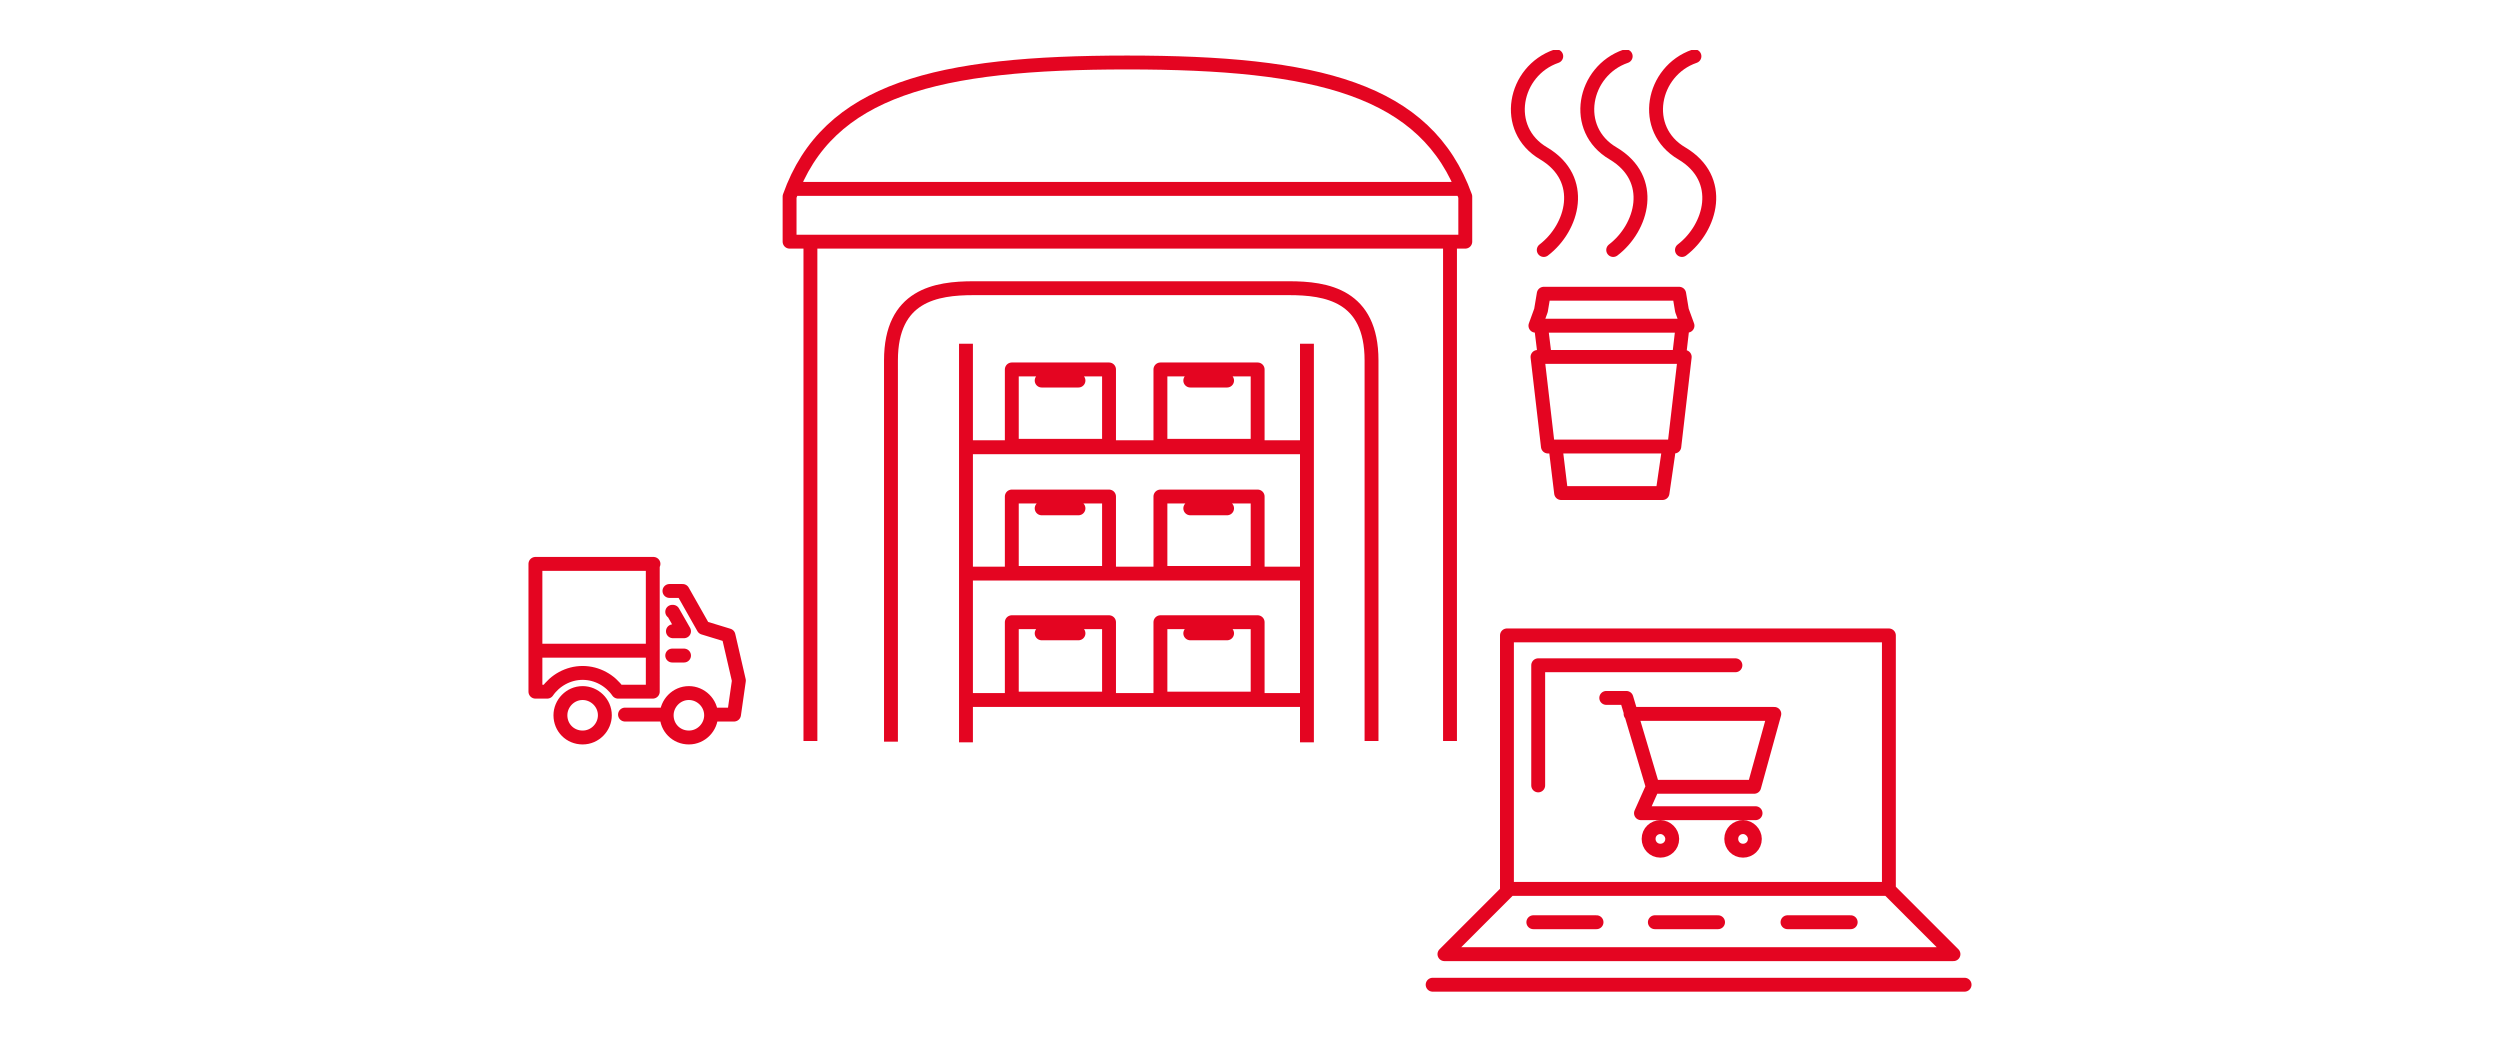 <?xml version="1.0" encoding="utf-8"?>
<!-- Generator: Adobe Illustrator 23.0.1, SVG Export Plug-In . SVG Version: 6.00 Build 0)  -->
<svg version="1.1" id="Ebene_1" xmlns="http://www.w3.org/2000/svg" xmlns:xlink="http://www.w3.org/1999/xlink" x="0px" y="0px"
	 viewBox="0 0 360 150" style="enable-background:new 0 0 360 150;" xml:space="preserve">
<g>
	<g>
		<g>
			<defs>
				<rect id="SVGID_1_" x="76.1" y="7.2" width="207.8" height="135.7"/>
			</defs>
			<clipPath id="SVGID_2_">
				<use xlink:href="#SVGID_1_"  style="overflow:visible;"/>
			</clipPath>
			
				<path style="clip-path:url(#SVGID_2_);fill:none;stroke:#E40521;stroke-width:2;stroke-linecap:round;stroke-linejoin:round;stroke-miterlimit:10;" d="
				M77.1,93.7h16.7 M96,103c0-1.7,1.4-3.2,3.2-3.2c1.7,0,3.2,1.4,3.2,3.2c0,1.7-1.4,3.2-3.2,3.2S96,104.8,96,103z M80.7,103
				c0-1.7,1.4-3.2,3.2-3.2c1.7,0,3.2,1.4,3.2,3.2c0,1.7-1.4,3.2-3.2,3.2S80.7,104.8,80.7,103z M94.1,81.2h-17v18.4h1.7l0,0
				c1.1-1.6,3-2.7,5.1-2.7s4,1.1,5.1,2.7h5V81.2H94.1z M90,102.9c0,0,2.1,0,5.5,0 M102.8,102.9c2.4,0,2.9,0,2.9,0l0.7-4.9l-1.5-6.5
				l-3.6-1.1l-3-5.3h-1.9 M96.9,90.9h1.6l-1.6-2.8h-0.1 M96.8,94.4h1.7"/>
		</g>
	</g>
	<path style="fill:none;stroke:#E40521;stroke-width:2;stroke-linejoin:round;stroke-miterlimit:10;" d="M243,46.9l-0.8-2.2
		l-0.4-2.4h-19.5l-0.4,2.4l-0.8,2.2H243z M221.4,51.4l1.5,12.9h18.2l1.5-12.9H221.4z M241.8,51.2l0.5-4.3h-20.4l0.5,4.1 M224,64.4
		l0.8,6.6h14.6l0.8-5.5l0.1-0.9"/>
	<g>
		<g>
			<defs>
				<rect id="SVGID_3_" x="76.1" y="7.2" width="207.8" height="135.7"/>
			</defs>
			<clipPath id="SVGID_4_">
				<use xlink:href="#SVGID_3_"  style="overflow:visible;"/>
			</clipPath>
			<path style="clip-path:url(#SVGID_4_);fill:none;stroke:#E40521;stroke-width:2;stroke-linecap:round;" d="M242.2,36
				c4.2-3.2,6.2-10.2,0-13.9c-6-3.5-4.3-11.9,1.8-14 M232.3,36c4.2-3.2,6.2-10.2,0-13.9c-6-3.5-4.3-11.9,1.8-14 M222.3,36
				c4.2-3.2,6.2-10.2,0-13.9c-6-3.5-4.3-11.9,1.8-14"/>
		</g>
		<g>
			<defs>
				<rect id="SVGID_5_" x="76.1" y="7.2" width="207.8" height="135.7"/>
			</defs>
			<clipPath id="SVGID_6_">
				<use xlink:href="#SVGID_5_"  style="overflow:visible;"/>
			</clipPath>
			
				<path style="clip-path:url(#SVGID_6_);fill:none;stroke:#E40521;stroke-width:2;stroke-linecap:round;stroke-linejoin:round;stroke-miterlimit:10;" d="
				M221.5,113.1V95.8h28.4 M272,128h-55V91.5h55V128z M206.3,141.8h76.6 M257.4,132.8h9.1 M238.3,132.8h9.1 M220.8,132.8h9.1
				 M217.2,128.2l-9.2,9.2h73.3l-9.2-9.2 M252.7,120.8c0,1-0.8,1.7-1.7,1.7c-1,0-1.7-0.8-1.7-1.7c0-1,0.8-1.7,1.7-1.7
				C251.9,119.1,252.7,119.9,252.7,120.8z M240.8,120.8c0,1-0.8,1.7-1.7,1.7c-1,0-1.7-0.8-1.7-1.7c0-1,0.8-1.7,1.7-1.7
				C240,119.1,240.8,119.9,240.8,120.8z M238,113.3l-1.7,3.8h16.5 M231.3,100.5h2.9l3.8,12.8h14.6l2.9-10.5h-20.7"/>
		</g>
		<g>
			<defs>
				<rect id="SVGID_7_" x="76.1" y="7.2" width="207.8" height="135.7"/>
			</defs>
			<clipPath id="SVGID_8_">
				<use xlink:href="#SVGID_7_"  style="overflow:visible;"/>
			</clipPath>
			<path style="clip-path:url(#SVGID_8_);fill:none;stroke:#E40521;stroke-width:2;stroke-miterlimit:10;" d="M197.5,106.7V51.9
				c0-9.4-6.5-10.4-11.9-10.4h-22.7l0,0h-22.7c-5.4,0-11.9,1-11.9,10.4v54.9 M208.8,34.2v72.5 M116.7,34.2v72.5"/>
		</g>
		<g>
			<defs>
				<rect id="SVGID_9_" x="76.1" y="7.2" width="207.8" height="135.7"/>
			</defs>
			<clipPath id="SVGID_10_">
				<use xlink:href="#SVGID_9_"  style="overflow:visible;"/>
			</clipPath>
			
				<path style="clip-path:url(#SVGID_10_);fill:none;stroke:#E40521;stroke-width:2;stroke-linejoin:round;stroke-miterlimit:10;" d="
				M113.7,27.2H210 M162.3,9c-27.3,0-43.1,3.8-48.6,19.3v6.5h48.6H211v-6.5C205.4,12.8,189.6,9,162.3,9z"/>
		</g>
	</g>
	<path style="fill:none;stroke:#E40521;stroke-width:2;stroke-linecap:round;stroke-linejoin:round;stroke-miterlimit:10;" d="
		M171.4,91.2h5.3 M181.1,100.6h-14v-11h14V100.6z M150,91.2h5.3 M159.7,100.6h-14v-11h14V100.6z M171.4,54.8h5.3 M181.1,64.2h-14
		v-11h14V64.2z M150,54.8h5.3 M159.7,64.2h-14v-11h14V64.2z M171.4,73.2h5.3 M181.1,82.5h-14v-11h14V82.5z M150,73.2h5.3
		 M159.7,82.5h-14v-11h14V82.5z M139.7,100.8h47.8 M140,82.6h47.8 M140,64.4h47.8"/>
	<path style="fill:none;stroke:#E40521;stroke-width:2;stroke-linejoin:round;stroke-miterlimit:10;" d="M188.2,106.9V49.5
		 M139.1,49.5v57.4"/>
</g>
</svg>

